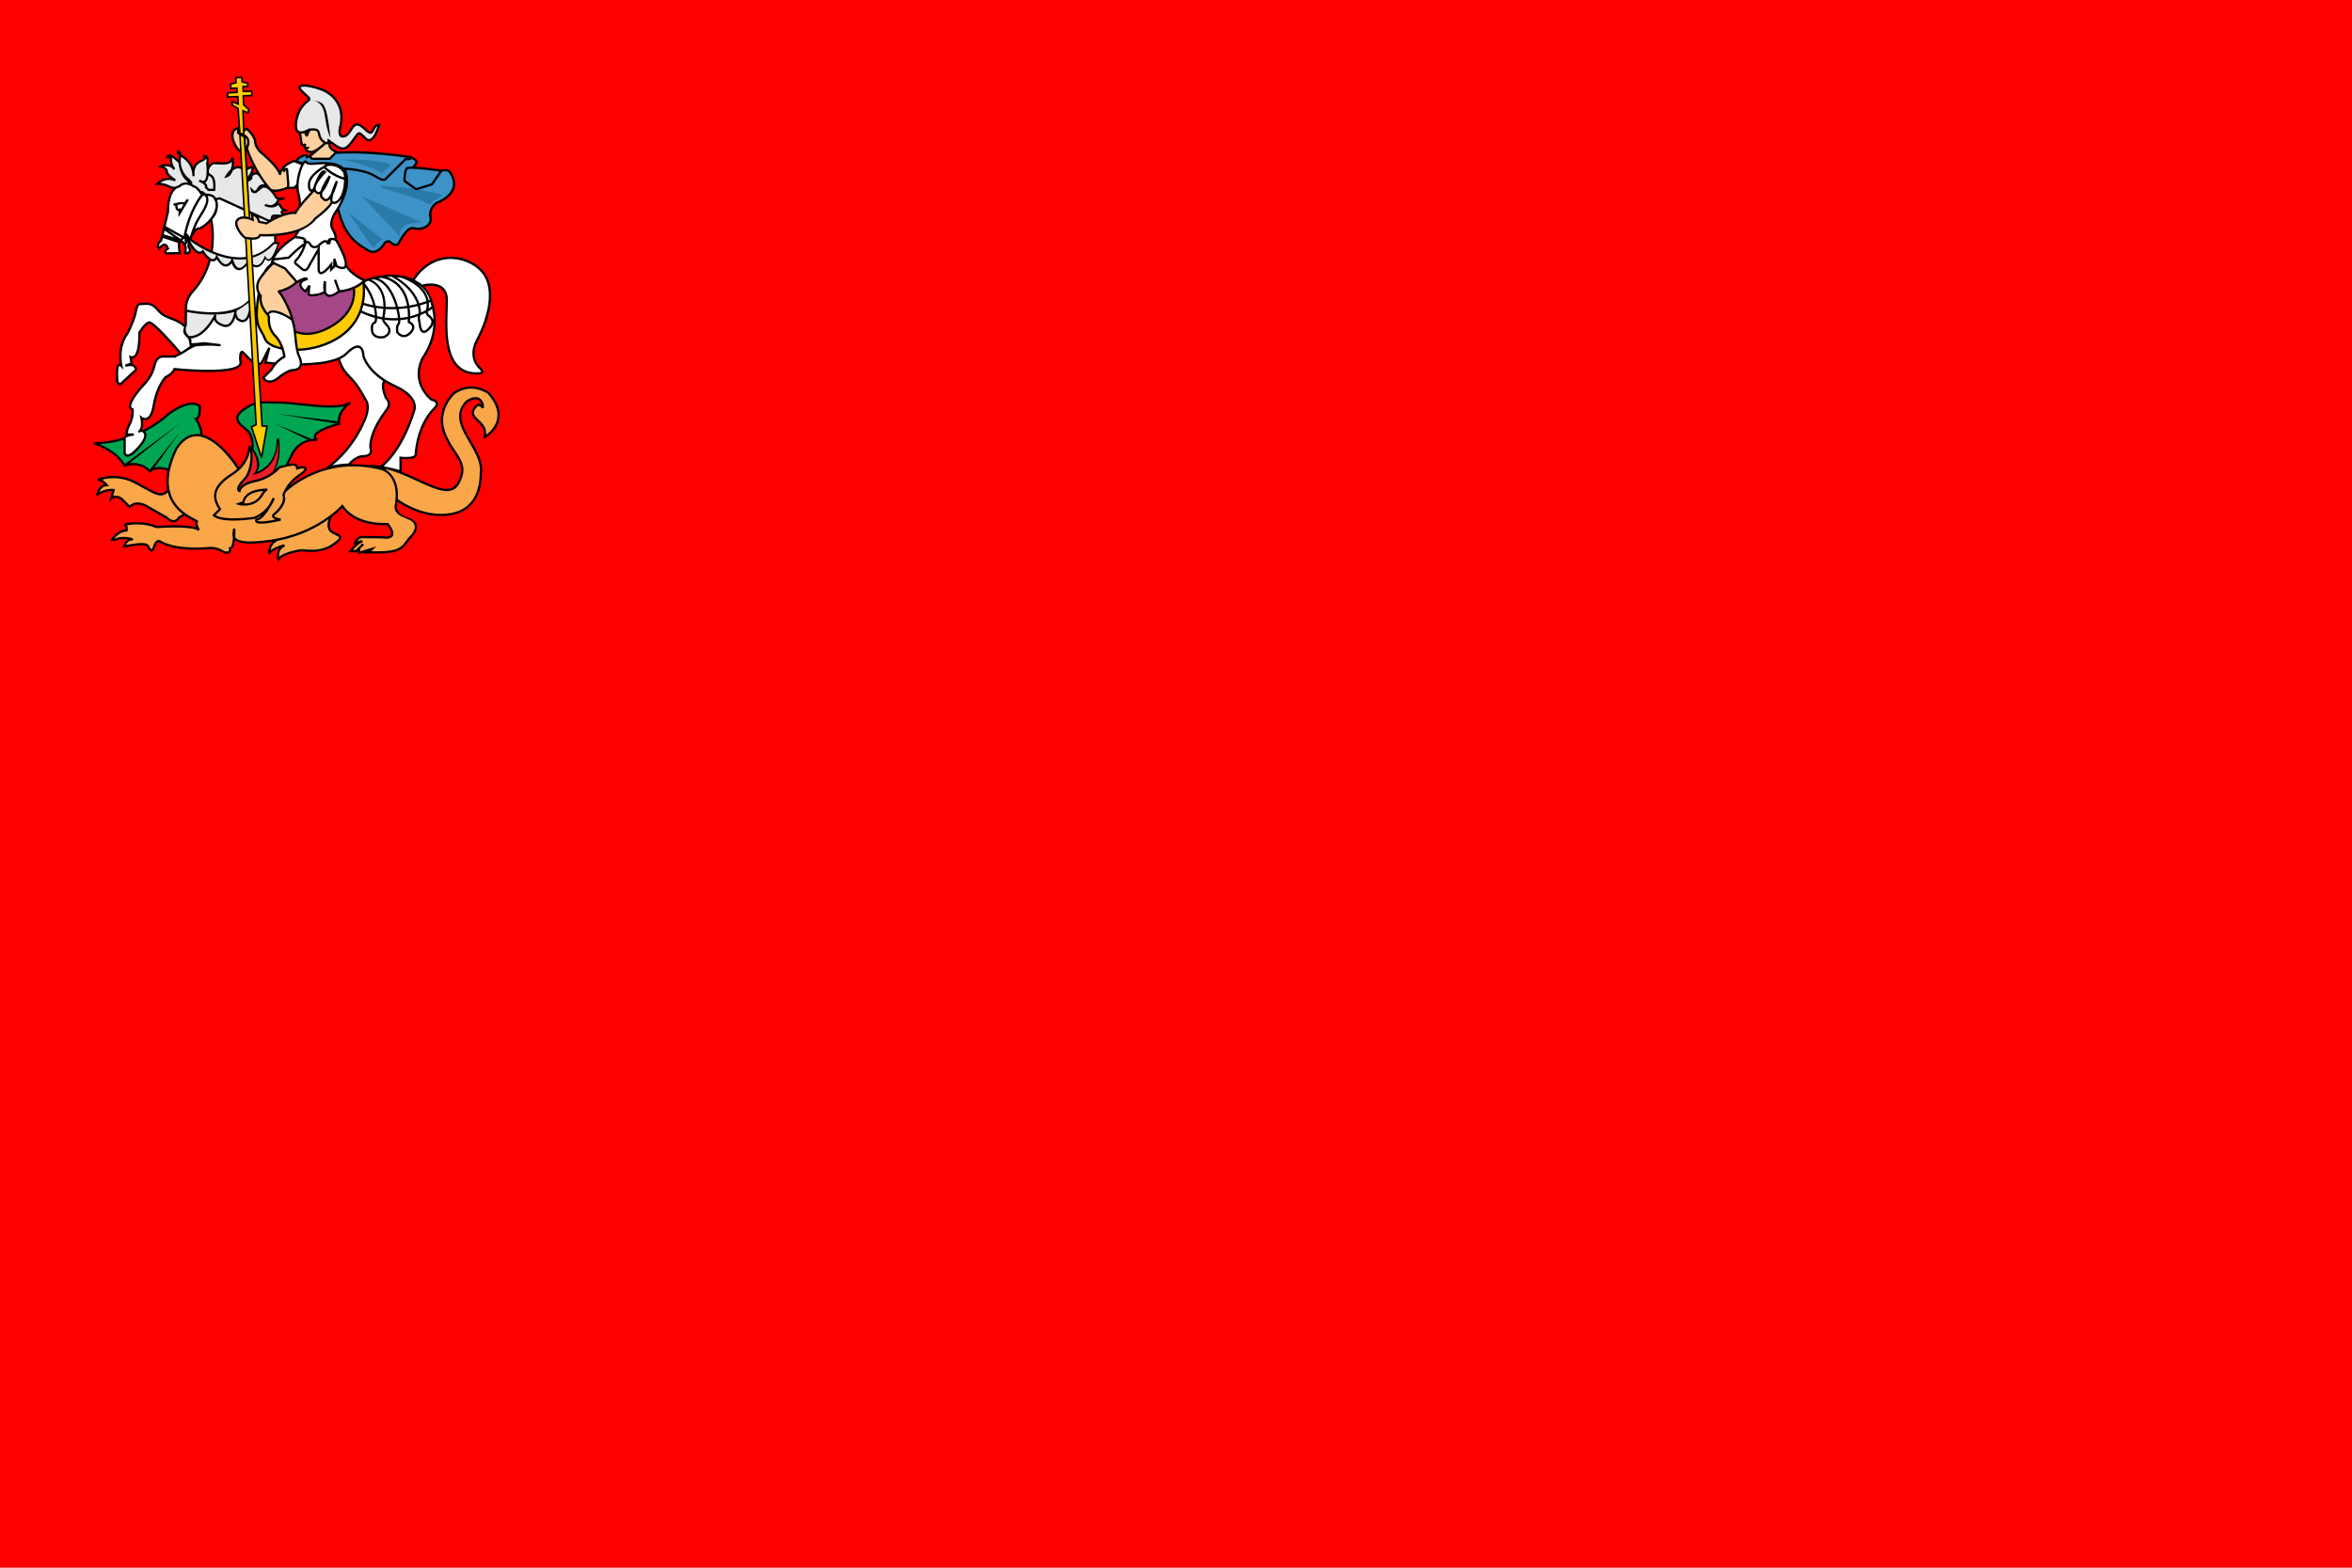 <svg xmlns="http://www.w3.org/2000/svg" viewBox="0 0 1500 1000" enable-background="new 0 0 1500 1000"><path fill="#f00" d="m0 0h1500v1000h-1500z"/><g fill-rule="evenodd"><path d="m196.39 99.32c-.117-.348-.289-.62-.49-.761-1.254-.877-3.836.477-4.892 1.104-1.03.64-2.328 1.593-2.26 2.764l-1.327-.511-.26.097c-.675.253-6.611 2.553-7.202 5.273-.007.033-.014.067-.02.103-.176.104-.346.222-.51.355-.42.342-.695.801-.95 1.277-1.257-2.321-4.396-6.33-12.231-12.943.026.02-2.792-3.02-2.792-5.733 0-3.071-4.458-8.24-5.946-8.856-.595-.248-.959.026-1.086.152-.201.202-.394.389-.576.563-.137-4.453-.306-9.956-.331-10.761.865.357 2.973 1.23 2.973 1.23l.797-2.905c0 0-3.172-2.982-3.453-3.247-.011-.354-.125-4.098-.15-4.906.837-.025 5.471-.169 5.471-.169l-.119-3.833c0 0-4.632.143-5.471.17-.017-.576-.047-1.534-.065-2.108.701-.022 2.933-.091 2.933-.091l.131-2.936c0 0-3.03-.658-3.651-.792-.017-.589-.092-2.969-.092-2.969l-.509.015-4.417.136c0 0 .084 2.733.104 3.372-.635.144-3.418.773-3.418.773l.114 3.7c0 0 3.137-.096 3.908-.119.016.511.035 1.145.05 1.644-.828.056-6.09.415-6.09.415l.113 3.607c0 0 5.675-.26 6.546-.299.026.664.1 2.506.139 3.474-.962-.404-3.822-1.6-3.822-1.6l.105 3.423c0 0 3.287 1.849 3.705 2.085.022.3.447 6.242.812 11.336-.872.157-2.929.729-4.02 2.716-1.271 2.317-.749 5.675 1.552 9.982 1.223 1.931 2.371 3.187 3.476 3.8.148 2.661.314 5.651.496 8.912-1.681-.632-3.242-.311-4.62.407.199-1.109.293-2.207.293-3.154 0-.494-.021-.946-.06-1.339-.061-.607-.173-1.736-1.025-1.798-.784-.058-1.01.852-1.096 1.196-.589 2.356-5.251 2.039-8.336 1.83l-2.154-.105c-1.384 0-2.653 1-3.583 2.29-.059-.615-.115-1.08-.145-1.303.155-.716.254-1.388.254-1.978 0-1.147-.295-2.048-.883-2.691-1.079-1.177-2.687-.963-2.756-.954l-.061 1.431c.326.076.719.272.785.388-.023.002-.255.61-2.733 1.695-2.452 1.071-3.701 2.856-4.338 4.642-1.71-4.451-5.258-6.925-7.433-8.43-.005-.002-.01-.006-.014-.009-.465-1.622-1.063-2.494-1.782-2.547-.288-.022-.824.066-1.19.889-.074.166-.108.325-.108.478 0 .664.658 1.242 1.583 1.904-.225.991-.353 1.932-.407 2.833-2.948-2.707-5.165-3.828-6.687-3.277-.351.127-.607.337-.826.572-.313.199-.504.546-.6 1-.062.2-.1.388-.115.54l.01.001c0 .025-.013.039-.013.065l1.453.072c.001-.005.064-.23.192-.467.17.123.558.409.948.765.043 1.64.333 2.913.71 3.974-3.884-1.367-6.819.23-6.949.307l-1.576.928 1.783.41c.034.007 3.439.839 3.439 2.567 0 1.368 1.296 2.835 2.681 4.02-4.979-.311-8.451 3.267-8.493 3.313l-1.138 1.222 1.67.002c.04 0 4.049.022 6.941 1.554 1.159.613 2.137.907 2.929 1.025-1.883 2.132-3.841 6.343-3.858 14.617-.016.067-1.051 4.38-2.102 8.755l-.015.063-.099.413-.015.063-.083.349-.099.411-.098.408-.097.406-.037.154c-.31 1.289-.604 2.519-.857 3.572l-.025.107-.052.215-.313 1.302h.001c-.231.964-.381 1.589-.401 1.673-.51.4-1.92 1.634-2.067 3.304-.006.092-.011.184-.011.276 0 .881.375 1.704 1.119 2.447l.627.625.493-.737c.495-.738 1.815-2.221 2.744-2.096.43.058.83.613 1.181 1.418-.549.376-1.271 1-1.421 1.899-.018.098-.027.207-.027.322 0 .46.163 1.051.773 1.662l.22.22 9.933-.208-.186-.863c-.75-3.47-.736-6.482-.226-6.761.004-.002.409-.081 1.548 1.057.035.043 1.519 1.79.714 5.331l.118-.262c-.239.335-.396.881-.056 1.32.461.592 1.349.534 3.279-.218l.163-.063.116-.132c.662-.743 1.508-2.557-.028-4.093-.104-.144-.125-.551-.052-1.147 2.131 3.576 4.206 5.461 6.177 5.612.874.067 1.538-.222 1.989-.526 1.412 1.952 2.712 3.368 3.913 4.246-1.729 6.423-4.898 13.263-10.476 19.519-.141.119-4.798 4.369-4.798 11.65 0 0-.073 7.05-.104 10.129-2.797-2.37-5.659-3.463-8.223-4.442-2.866-1.096-5.573-2.129-7.772-4.759-4.16-4.976-6.7-4.84-9.641-4.685l-1.569.056c-3.41 0-3.726 1.476-4.354 4.419l-.717 3.036c-1.418 5.231-4.734 11.625-4.768 11.688-3.78 5.065-4.669 10.765-4.669 15 0 2.026.199 3.653.387 4.785-.3-.052-.595-.065-.872.059-1.47.659-1.896 3.508-1.521 10.169l.039.813c0 1.568 1.973 2.699 2.198 2.824l.46.251 10.146-9.387c.389-.39.586-.85.586-1.345 0-.305-.074-.623-.225-.946-.293-.627-.828-1.208-1.363-1.743-.273-.273-.693-.431-1.17-.529-.017-.101-.384-2.464-.562-3.611.766.052 1.486-.115 2.113-.572 3.038-2.212 3.419-10.07 3.419-13.868 0-.816-.018-1.378-.03-1.724 3.858-6.109 5.641-6.06 5.659-6.05 1.796.113 10.798 9.525 18.851 18.879-.39.188-.802.371-1.239.549-.738.301-1.228.569-1.566.862-1.447 0-7.085 0-7.085 0 .059 0-4.959-.743-6.419 6.284-1.274 6.145-5.717 10.888-5.761 10.934-1.051 1.086-9.811 10.293-9.811 15.15 0 .289.031.563.095.819.151.582.573 1.308 1.545 1.769.014.199.028.462.028.809 0 1.717-.317 5.1-2.403 8.788-.067.125-1.549 2.879-1.549 5.941 0 0 0 .369 0 .565-.629.361-1.096.811-1.194 1.391-10.672 3.105-18.563 2.861-18.704 2.856l-.264 1.418c15.07 5.108 18.856 13.802 18.893 13.889l.263.629.646-.22c10.185-3.477 15.12 3.157 15.326 3.443l.5.694.606-.604c2.871-2.871 7.682-2.02 10.778-1.024-.462 2.383-.694 4.671-.694 6.858 0 1.584.121 3.116.363 4.595.037.223.076.444.118.665-3.418 3.993-6.453 2.288-13.569-1.713l-6.912-3.748c-12.545-6.396-23.472-1.677-23.93-1.473l.296 1.394c1.746 0 3.214 1.212 4.107 2.122-3.28.823-4.742 4.301-5.068 6.254l-.265 1.592 1.37-.855c4.151-2.594 7.47-2.73 8.879-2.646-.323 1.186-1.952 7.152-1.952 7.152l1.939-1.938c2.088-2.088 5.255-.001 5.39.089l5.748 5.765.514-.515c4.355-4.355 10.457-.104 10.715.078 0 0 11.951 6.835 11.954 6.836 1.913 1.86 3.759 2.696 5.484 2.416 2.044-.33 3.127-2 3.415-2.511.223-.127 2.125-1.225 3.077-1.773.25.175.505.349.764.519 1.93 1.275 3.663 2.165 4.927 2.815 0 0 .815.455 1.221.683-.109.283-.17.592-.17.929 0 .833.289 1.781.635 2.626-6.529-2.232-22.741-1.18-25.2-1-10.486-4.308-20.508-1.543-20.932-1.422l.199 1.43c.303 0 .432.106.518.211.248.303.327.876.327 1.432 0 .242-.035.416-.057.626-5.298.444-9 5.824-9.16 6.06l-.755 1.133h4.332l.213-.214c1.026-1.025 4.402-.903 6.764-.577-2.027 1.297-2.84 4.082-2.884 4.236l-.314 1.135 1.156-.225c13.663-2.658 14.295-1.049 14.756.125l.733 1.253c.824.825 1.42 1.421 2.208 1.242.857-.193 1.318-1.124 2.271-3.82.424-1.203.966-1.934 1.565-2.112.604-.179 1.176.254 1.183.259 10.845 6.416 31.458 4.133 32.33 4.03 4.224.004 7.472 2.274 7.505 2.297l.067.047.079.033c2.082.852 3.615.882 4.554.089.732-.617.892-1.536.892-2.218 0-.138-.014-.24-.023-.354.222-.109.477-.104.669-.304.925-.96 1.419-3.064 1.688-5.293 3.04 2.635 10.478 2.998 23.429 1.086.155-.022.308-.048.463-.071-3.196 3.178-2.79 7.852-2.784 7.91l1.419.147c.526-1.66 3.222-3.04 5.693-3.958-1.136 1.526-1.538 3.248-1.538 4.659 0 1.519.344 2.644.354 2.671l.506 1.586.821-1.447c2.067-3.639 13.453-5.396 14.352-5.434.002.004.346.046.346.046 10.08 1.336 16.13-1.088 19.432-3.357 4.109-2.821 5.459-4.231 5.357-5.586-.105-1.354-1.59-2.072-3.836-3.158l-1.326-.65c-1.02-.509-1.674-1.256-2-2.282-.875-2.734.9-6.469 1.205-7.079 3.398-2.592 5.6-4.731 6.551-5.712 8.721 11.94 26.01 11.248 28.559 11.07 2.039 2.743 2.607 4.392 2.607 5.333 0 .409-.102.689-.219.879-.832 1.338-4.09 1.03-5.162.816l-11.545-.136c-5.605-.671-6.775 4.283-6.785 4.334l-.27 1.204c0 0 1.287-.376 1.336-.391-1.971 1.783-3.615 3.988-3.713 4.121l-.852 1.159h5.182c0 0 .682-.682.826-.823 0 .552 0 2.134 0 2.134 0 0 2.463-.742 3.656-1.104 0 .283 0 .588 0 .588h9.516c13.451 0 15.941-3.466 18.576-7.134.688-.957 1.398-1.947 2.33-2.878 2.387-2.388 3.648-4.807 3.648-6.939 0-.417-.047-.823-.146-1.216-.539-2.191-2.49-3.82-5.787-4.839-6.494-2.01-6.996-6.429-7.03-6.838.223-1.133.395-2.218.52-3.255 3.885 2.716 18.07 11.555 34.34 8.636 12.598-2.262 19.535-11.999 19.535-27.419.078-.609.113-1.222.113-1.832 0-5.995-3.514-12.01-6.92-17.841-3.248-5.558-6.385-10.925-6.385-16.05 0-3.061 1.117-6.03 3.996-8.911 0 .01 3.645-2.576 6.338-1.628 1.174.415 2.01 1.538 2.527 3.245-.486-.373-1.051-.687-1.75-.68-1.422.013-2.738 1.212-3.912 3.561-1.709 3.422.586 5.578 2.809 7.665 2.582 2.427 5.254 4.937 4.17 9.985l-.342 1.597 1.418-.812c.316-.181 7.744-4.524 9.04-12.473.875-5.374-1.293-11.03-6.434-16.803-.217-.181-11.217-8.206-22.807-.112-.176.146-12.02 10.492-6.826 25.595 1.785 5.185 4.381 9.07 6.674 12.501 4.293 6.427 7.398 11.07 2.365 19.915-3.996 7.02-13.11 2.821-24.652-2.497-3.414-1.573-6.984-3.219-10.643-4.67 0-1.941 0-7.1 0-8.173 2.01.187 6.988.459 8.891-1.222.537-.475.82-1.086.82-1.77 0-3.629 1.982-19.16 11.68-28.857 1.17-1.169 1.758-2.271 1.758-3.291 0-.26-.039-.515-.115-.763-.59-1.914-3.115-2.568-3.764-2.711-.777-.6-7.734-6.237-7.734-15.614 0-2.938.689-6.236 2.471-9.856 6.113-8.807 7.697-17.307 7.697-23.76 0-7.249-2.131-16.94-7.418-22.22 2.342-.466 7.461-1.098 10.723 1.348 2.01 1.508 3.03 4 3.03 7.413l-.145 5.774c-.402 11.573-1.012 29.06 7.547 37.2 3.574 3.402 8.453 4.866 14.504 4.355.105.003 1.563-.029 2.01-1.105.488-1.177-.652-2.511-1.553-3.412-.377-.302-7.561-6.14-1.467-17.495 7.535-14.04 12.322-32.922 3.156-43.808-5.293-6.284-13.99-9.807-22.701-9.195-8.982.632-16.912 5.622-22.389 14.07-3.863-1.667-8.873-2.771-15.375-2.771-1.281.133-10.693 1.191-15 3.17-.627-.282-9.326-4.292-11.527-9.481.25-4.665-4.797-13.537-5.977-15.542l-.047-.08-.064-.066c-.158-.158-.314-.306-.467-.442.619-1.952-1.291-5.654-1.961-6.86-2.289-3.434 1.396-9.394 1.438-9.455.373-.538.727-1.07 1.066-1.593 4.063 16.525 12.26 21.463 17.83 24.821l1.4.852c1.566.979 3.195 1.256 4.848.824 3.697-.964 6.201-5.139 6.572-5.79.236-.228 1.604-1.464 2.652-.416 1.873 1.875 4.566 2.47 5.764 1.275l1.061-1.712c1.555-2.782 5.195-9.29 8.404-8.302 3.225.991 7.281.124 9.645-2.066 1.691-1.565 2.344-3.657 1.84-5.892-1.146-5.072 3.152-8.03 3.338-8.155 6.549-2.73 10.443-6.365 11.447-10.735 1.303-5.665-2.76-10.361-2.934-10.56-1.252-1.252-3.352-1.3-5.65-.771-4.03-.582-11.416-1.568-16.66-1.807.002-.002.004-.004.006-.006 1.299-1.298 1.752-2.542 1.346-3.693-.41-1.16-1.678-1.971-3.082-2.529-.035-.091-.078-.172-.127-.239l-.18-.251-.303-.047c-1.094-.164-2.168-.317-3.23-.466-.395-.063-.701-.102-.879-.122-19.318-2.652-33.605-2.921-43.633-2.361l.145-.517-.691-.203c-.162-.047-3.707-1.125-3.443-4.495 6.295 4.543 9.01 6.305 14.1-.312l2.162-2.954c.924-1.301 1.652-2.33 2.045-2.363.459-.038 1.541 1.046 3.035 2.546l.498.499c1.141 1.142 2.338 1.553 3.561 1.223 3.797-1.026 6.07-9.27 6.314-10.207l.24-.914h-.943c-2.602 0-3.584 1.99-4.305 3.443-.381.773-.742 1.503-1.154 1.571-.305.05-1.08-.133-2.861-1.916-2.467-2.467-4.4-3.528-6.08-3.341-1.932.215-3.07 2.02-4.168 3.754-1 1.592-2.045 3.237-3.646 3.734-.834.259-1.424.221-1.758-.112-.908-.909-.461-4.06.148-6.01 3.156-16.16-9.104-22.2-11.594-23.25-1.945-.818-13.07-4.696-15.582-2.188l-.475 1.183c.035 1.44 1.871 3.103 3.808 4.865.916.833 2.238 2.042 2.459 2.56-.193.162-.564.479-.564.479-2.096 1.688-6.999 5.64-7.962 14.792-.059.565-.088 1.098-.088 1.594 0 2.305.64 3.862 1.91 4.638.233.143.477.252.73.335l1.088 7.136.104.144c.061.083.627.821 1.574.894.096.008.223-.024.34-.036-.006.087-.035.159-.035.247 0 .542.129 1.097.535 1.503l.215.213c0 0 .045 0 .07 0-.023.088-.086.152-.086.25 0 .024 0 .048.002.074.051.796.879 1.436 2.688 2.07.549.194 1.164.172 1.795.08-.34.29-1.127.959-1.721 1.463-.297.088-.553.162-.766.227m-8.949 51.41c-5.627 3.674-9.04 6.98-11.1 9.513.874-2.063 1.489-4.02 1.713-4.762l.28-.938h-2.026c0-.051 0-.101 0-.152 0-1.229-.057-2.51-.187-3.83 3.92-.32 8.478-.998 12.782-2.369-.444.771-1.024 1.773-1.466 2.538m3.145-19.469c-1.128 1.452-2.047 2.77-2.553 3.767-.974-.057-3.307-.014-6.901 1.123-.169-.16-.344-.331-.524-.511l-.233-.313c.088-.115.728-.369 1.285-.455l2.678-.415-2.525-.983c-1.233-.48-1.833-1.499-2.363-2.4-.467-.796-.911-1.549-1.744-1.689-.165-.028-.312.018-.47.039.136-.235.371-.437.453-.684.214-.645.849-.991 1.523-1.201.713-.032 1.466-.109 2.332-.326l-.14-1.434c-.093-.005-1.349-.044-2.608.348-1.582-.012-2.241-.623-2.366-1.067l-.024-.085-.05-.1c-.06-.107-.719-1.253-1.759-2.561 1.836.201 4.665-.038 8.709-1.729h4.634l1.031-1.03c.047 1.463.241 2.848.621 4.073.636 2.056.919 4.775.994 7.633m-16.316 101.28c-.607.802-1.173 1.692-1.654 2.672-.125.125-5.509 5.509-5.509 5.509l.195.454c.042.095 1.034 2.33 3.55 2.878 2.429.53 5.322-.7 8.607-3.654 1.303-.975 5.292-3.611 7.427-3.611.833 0 3.667-.171 5.071-2.371.24-.379.422-.791.545-1.233 8.172-.156 16.852-1.03 23.07-3.52.783 2.767 2.52 6.842 6.344 10.667 5.115 5.119 7.359 9.177 9.527 13.1l1.512 2.685c2.555 4.378-1.371 12.169-1.414 12.249-.098.248-6.734 17.549-23.08 29.419l.197.407c-11.189 2.913-19.315 8.166-23.68 11.537 1.473-1.95 3.454-4.04 6.01-5.734 3.089-2.041 4.613-3.665 4.613-4.93 0-.227-.051-.441-.146-.646-.73-1.54-3.529-1.052-5.313-.577-.104-.433-.293-.924-.713-1.367-.567-.597-1.356-.898-2.35-.898-.778 0-1.863.15-3.01.363.78-1.489 1.591-3.141 2.419-4.963 4.998-10.996 15.222-9.702 15.654-9.643l.508-1.327c-.764-.509-1.148-1.013-1.148-1.501 0-.051.004-.103.014-.154.436-2.617 9.4-5.905 14.951-7.362l.637-.169-.104-.651c-.09-.546-.129-1.08-.129-1.6 0-6.731 6.869-11.125 6.947-11.173l-.006-.006c.014-.01.039-.016.053-.027l-.82-1.2c-.006.003-.049.03-.057.036-5.064 3.774-19.699 2.197-31.457.93-5.141-.554-9.999-1.077-13.384-1.077l-5.633-.076c-2.27-.05-4.116-.091-5.784.011-.377-6.266-.854-14.158-1.391-23.08 1.235-.195 2.217-1.034 2.916-2.491 0 0 .659-1.317 1.069-2.14-.308 1.204-.938 3.661-.938 3.661l.824.1c.338.039 2.208.259 5.068.5m-.041-93.43c.024-.181.038-.374.038-.58.134-.223.769-.331 1.743-.319-.576.276-1.169.575-1.781.899m-10.653-29.25c-.848-.074-1.719.147-2.398.519-.068.038-.095.099-.16.139.402-.871.768-1.833.768-2.729 0-.283-.037-.555-.119-.803-.067-.202-.273-.82-.842-1.047-.581-.23-1.12.058-1.692.362-.396.212-.848.454-1.399.606-.239-3.96-.45-7.464-.626-10.396.044-.055.087-.111.128-.167.854 2.429 2.855 7.563 6.34 13.516m-2.952 121.37c.563 10.1 1.053 18.905 1.426 25.615-1.438.475-2.932 1.184-4.676 2.23-3.272 1.963-6.635 4.388-6.77 7.477-.101 2.297 1.576 4.666 5.129 7.242 3.669 2.663 4.835 6.872 4.594 11.585-.317-.654-.738-.986-1.254-.986h-.727l-.002.728c0 .082-.105 6.884-6 12.953-2.316-3.577-12.249-18.01-23.315-20.773.05-.325.074-.661.074-1 0-3.271-2.087-7.123-3.073-8.767.241-.132.474-.28.673-.498 1.182-1.303 1.418-4.02 1.418-5.979 0-1.117-.076-1.991-.098-2.217l-.031-.325-.264-.193c-7.25-5.297-19.943 4.624-20.479 5.05-5.249 4.742-10.728 8.279-16.02 10.918-.213-.1-.42-.176-.608-.238.414-.906.736-2.131.736-3.787 0-.722-.091-1.558-.231-2.449.777.27 1.778.428 2.875.003 2.314-.895 3.917-3.944 4.76-9.06 1.916-11.602 6.913-17.12 7.363-17.598.687-.305 3.986-1.917 5.552-4.929 5.283.542 36.905 3.497 41.844-2.916.763-.992.911-2.188.428-3.457l.045.2c-.042-.558-.064-1.122-.064-1.66 0-1.564.176-2.888.457-3.172.011.083.31.309.31.309l1.067 1.118c1.348 1.437 3.064 3.266 4.859 4.585m-26.27-71.59c-6.337-2.877-10.986-6.239-12.239-7.184.094-.235.195-.475.302-.717l.042-.046.036-.127c.151-.334.314-.674.491-1.019 1.246-2.431 2.651-4 3.58-4 1.729 0 4.907-2.111 7.602-5.093.329 1.832.812 5.267.812 9.648-.001 2.566-.167 5.456-.626 8.539m89.32 136.46c1.367-1.422 4.584-4.353 7.912-4.353 2.48 0 4.191-.652 5.084-1.938 1.162-1.679.412-3.738.379-3.825.012.01-1.688-8.347 9.662-23.609.002.012 1.971-1.893 2-4.559 0-.023 0-.046 0-.067 0-1.531-.676-2.969-1.93-4.293-.654-1.476-1.801-4.736-1.801-7.305 0-.933.148-1.773.529-2.402 1.715 1.05 3.625 2.075 5.756 3.049 8.383 3.831 11.211 7.773 12.11 10.404.967 2.84-.025 4.773-.064 4.854-.125.378-6.715 23.369-19.973 34.499l-.602.504c-2.834-.456-5.674-.626-8.494-.396-3.686-.48-7.212-.644-10.569-.563"/><path d="m190.62 83.48c-1.274-.779-1.318-3.061-1.131-4.837.9-8.55 5.306-12.1 7.425-13.81l.838-.716.336-.842c-.023-.944-1.1-1.967-3-3.692-1.314-1.197-3.309-3.01-3.33-3.821 1.365-1.434 9.455.453 14.03 2.382 2.311.973 13.67 6.574 10.746 21.545-.156.489-1.65 5.503.232 7.394.748.747 1.832.905 3.223.473 2.113-.655 3.355-2.617 4.445-4.347 1-1.581 1.863-2.946 3.098-3.083 1.174-.131 2.818.852 4.889 2.923 1.807 1.808 3.041 2.5 4.129 2.322 1.148-.189 1.695-1.293 2.223-2.361.59-1.191 1.096-2.073 1.971-2.442-.865 2.754-2.764 7.472-4.963 8.07-.691.187-1.389-.093-2.15-.846l-.496-.498c-2.098-2.103-3.055-3.064-4.188-2.969-1.07.09-1.752 1.052-3.111 2.972l-2.133 2.909c-4.324 5.625-5.725 4.613-12.459-.251l-2.326-1.677-.057 1.353c-.016.358-.172.928-.414 1.023-.066.026-.688.199-2.402-1.51-1.281-1.283-1.561-2.595-1.811-3.753-.553-2.59-1.32-4.109-7.264-3.396l-.17.021-.141.092c-1.118.728-4.377 2.392-6.04 1.376m8.715-19.694c10.404 2.785 6.05 12.399 11.426 24.289-2.777-25.04-4.607-22.03-11.426-24.289" fill="#e7e8e9"/><path d="m259.99 107.9c1.107-.669 10.953.229 20.24 1.529-1.029 1.493-4.953 7.184-5.193 7.532-.438.139-8.895 2.794-9.529 2.994-.521-.379-6.225-4.521-6.777-4.921.032-2.584.419-6.294 1.259-7.134m-63.981-6.931c.025-.01.445-.157 1.275-.381l1.439 1.439h11.797l3.781-3.782.016-.058c10.391-.62 25.486-.378 46 2.561-.447.048-1 .085-1.758.085h-.301l-12.643 12.643-.059.088c-.232.349-1.211.74-3.24-.274l-1.617-.924c-3.08-1.86-7.73-4.667-21.49-5.563-2.066-1.756-5-2.833-8.787-3.252-3.695-.41-7.41-.122-9.867.069l-2.076.125c-1.887 0-2.494-.515-2.568-.714l-.055-.148-.137-.199c-.471-.469-1.113-.53-1.719-.163-.271.163-.557.445-.85.825-1.568-.173-2.865-.656-2.945-.985-.002-.004-.033-.467 1.558-1.455 1.342-.793 2.951-1.357 3.303-1.157-.021.001-.033.404-.033.404l-.025 1.074.997-.258m66.68.53c1.063.429 1.896.972 2.125 1.617.037.109.057.224.057.344 0 .516-.354 1.131-1.059 1.834-.34.341-.658.668-.951.983-.006 0-.012 0-.018 0-.082 0-.162 0-.242 0-.006 0-.012 0-.02 0-.213.001-.42.004-.619.009-.172.004-.338.011-.498.019-.025.001-.053.003-.078.004-.006 0-.01 0-.016.001-.004 0-.01 0-.014 0-.164.01-.322.021-.473.034-.029.002-.057.005-.086.008-.068.006-.135.013-.199.021-.006 0-.012.001-.018.001-.006 0-.012.001-.018.001-.066.008-.131.017-.195.025-.018.002-.037.005-.057.008-.135.02-.264.041-.383.065-.002.001-.004.001-.008.002-.004 0-.008.001-.012.002-.055.011-.107.023-.158.036-.006.001-.012.003-.02.005-.002 0-.004.001-.004.001-.059.014-.115.029-.168.045-.053.016-.104.032-.15.05-.004.001-.008.002-.012.004-.045.017-.088.034-.127.052-.004.002-.008.003-.012.005-.082.038-.154.079-.215.124-.002 0-.002.001-.004.002-.029.022-.057.046-.082.07-1.615 1.615-1.697 7.386-1.697 8.524v.373l7.98 5.796 10.711-3.364 5.984-8.685c1.836-.423 3.361-.398 4.146.388.008.009 3.715 4.317 2.574 9.248-.896 3.881-4.504 7.171-10.715 9.774-.176.101-5.438 3.69-4.068 9.753.494 2.186-.496 3.655-1.408 4.502-1.977 1.829-5.512 2.578-8.229 1.742-4.33-1.333-8.23 5.635-10.1 8.983l-.828 1.399c-.422.421-2.234.182-3.699-1.28-1.701-1.704-3.859-.447-4.76.454l-.072.074-.053.091c-.023.043-2.424 4.346-5.736 5.208-1.266.33-2.48.118-3.707-.65l-1.42-.866c-5.512-3.32-13.688-8.251-17.492-25.322 9.109-15.217 4.633-24.11 4.424-24.511-.033-.045-.064-.09-.098-.134 12.197.982 16.418 3.531 19.256 5.243l1.719.98c3.406 1.703 4.746.266 5.06-.164.053-.052 11.766-11.767 12.152-12.152 1.958-.025 3.188-.268 3.817-.776" fill="#3d92c8"/><path d="m155.23 134.24c.069 1.244.138 2.499.209 3.767-1.589-.004-3.203.4-4.442 1.638-.874.873-1.641 2.575-.338 5.723 1.112 2.682 3.885 6.302 5.582 7.04.21 3.776.424 7.609.639 11.473-7.49.974-15.01-1.036-21.15-3.651.52-3.322.705-6.435.705-9.185 0-5.71-.794-9.827-1.058-11.03.042-.054.084-.109.125-.163 2.221-2.401 3.179-4.872 3.372-7.179.289-1.759.133-3.434-.469-4.984.871-.225 1.469-.379 1.573-.406.225.101 7.67 3.501 15.254 6.964m1.965 35.3c.408 7.322.819 14.705 1.223 21.969l-.859.859c-10.483 10.482-34.34 5.961-38.28 5.125l.007-.653c0-6.609 4.328-10.585 4.371-10.624 5.665-6.352 8.927-13.275 10.734-19.796.656.277 1.28.373 1.875.283.948-.143 1.586-.718 2-1.275 1.943 3.079 3.924 4.691 5.905 4.625 1.662-.055 2.816-1.184 3.533-2.126 1.107 2.693 2.523 4.228 4.264 4.416 2 .218 3.877-1.292 5.222-2.803m17.482-18.876c.133 1.34.189 2.637.185 3.878h-.731l-.216.237c-3.955 4.33-8.322 6.89-12.795 8.208.002.04-.243-4.02-.609-10.09 2.25.089 4.748-.227 5.767-2.15 1.143.06 4.326.177 8.399-.079m-15.02-11.875c-.052-.86-.104-1.726-.156-2.598.127.058.253.115.38.173.06.422.267 1.861.378 2.641-.183-.069-.386-.142-.602-.216m5.28-.116c2.511 1.147 4.531 2.069 5.602 2.559-.226.141-.453.285-.683.433-.443-.092-3.344-.695-4.067-.846-.141-.653-.412-1.424-.852-2.146m8.363 26.748c-.422 1.449-.806 2.422-.959 2.792-1.71 1.288-3.155 3.042-4.329 5.256-.707.874-1.469 1.855-2.284 2.954-1.783 2.402-2.379 4.617-2.379 6.505 0 1.684.453 3.08.963 4.121-.615 3.771-.988 6.891-1.17 9.507-.841-13.943-1.607-26.667-1.602-26.58.917.47 1.827.633 2.721.472 2.62-.471 4.276-3.499 5.063-5.345.601.851 1.262 1.413 2.043 1.378.666-.028 1.316-.428 1.933-1.06m63.65 13.01c.35-.088.707-.174 1.07-.256 5.521.58 9.18 5.507 11.279 9.553 1.369 2.637 2.387 5.45 3.113 8.06-2.301.079-4.463.033-6.463-.096.069-11.12-5.785-15.628-8.999-17.263m4.324-.91c.406-.073.811-.142 1.209-.208.01-.001.018-.003.027-.004.096-.015.195-.029.299-.044.373.025 6.605.522 11.457 5.953 2.725 3.051 4.506 7.04 5.334 11.924-1.971.288-3.875.475-5.701.579-.338-1.247-.729-2.504-1.168-3.721-1.66-4.624-5.225-12.01-11.457-14.479m5.638-.844c.361-.043.691-.081.982-.112.689 0 1.359.014 2.02.038 10.361 5.838 14.479 12.485 16.09 17.272-1.689.423-3.344.767-4.959 1.04-.875-5.177-2.783-9.424-5.707-12.69-2.789-3.113-5.962-4.721-8.418-5.548m5.997.13c.756.076 1.482.17 2.186.278.252.044.504.092.754.146.859.259 14.416 4.5 16.09 14.85-1.521.54-3.02 1.01-4.506 1.417-1.571-4.663-5.407-10.928-14.526-16.691m13.298 4.238c5.05 3.259 7.092 7.553 7.908 10.224-.268.105-.533.208-.799.308-.863-4.574-3.859-8.03-7.109-10.532m-21.699 14.539c-1.807-.157-3.459-.377-4.938-.624-1.059-4.429-3.148-9.597-6.936-14.34.17-.375.707-1.091 2.133-1.535 1.182.331 9.742 3.171 9.742 16.307.001.065.001.128-.001.192m-6.473-.901c-2.961-.575-5.03-1.213-5.943-1.523.58-2.895.76-5.547.76-7.719 0-.81-.025-1.553-.063-2.215 2.698 3.857 4.321 7.902 5.246 11.457m37.16.811c-.332.257-.951.709-1.832 1.269.209-1.316.248-2.562.15-3.741.318-.119.639-.24.959-.365.256.981.44 1.833.723 2.837m-3.512 2.268c-.918.513-1.99 1.062-3.211 1.604 0-.016 0-.032 0-.048 0-1.02-.125-2.565-.627-4.459 1.398-.385 2.814-.825 4.25-1.325.01.225.018.451.018.681 0 1.119-.135 2.301-.43 3.547m-4.695 2.228c-1.598.636-3.402 1.238-5.395 1.731-.008-1.893-.123-3.693-.344-5.399 1.68-.285 3.4-.643 5.156-1.085.494 1.886.592 3.381.592 4.275 0 .191-.003.349-.009.478m-6.848 2.063c-1.537.322-3.172.576-4.902.731-.146-1.638-.482-3.603-.977-5.654 1.783-.112 3.637-.299 5.551-.581.219 1.704.328 3.508.328 5.411 0 .032 0 .062 0 .093m-6.346.836c-2.65.147-5.5.059-8.535-.367l.014-.05c.354-1.921.559-3.698.641-5.34 2.121.132 4.422.173 6.873.074.533 2.176.857 4.15 1.01 5.683m-10.02-.597c-1.068-.186-2.158-.415-3.27-.689-.047-1.455-.227-3.199-.604-5.125 1.387.217 2.914.409 4.564.548-.082 1.568-.279 3.271-.617 5.116-.022.045-.048.093-.073.15m-4.686-1.062c-2.68-.746-5.471-1.758-8.361-3.099.424-1.204.77-2.39 1.049-3.545 1.076.358 3.377 1.049 6.625 1.64.406 1.889.613 3.596.687 5m36.49-4.211c.395 1.749.785 4.173.848 7.087-.434-1.414-1.566-2.399-2.369-3.093l-.57-.515c-.777-.777-.676-1.479-.586-1.766 1.17-.676 2.07-1.279 2.677-1.713m.817 9.611c-.27 5.986-2.027 13.527-7.451 21.351-8.236 16.706 5.605 27.352 5.744 27.455l.135.101.164.032c.637.125 2.525.715 2.844 1.759.256.833-.557 1.871-1.277 2.596-11.588 11.585-12.11 29.708-12.11 29.887 0 .268-.102.478-.33.678-1.338 1.182-5.963 1.107-8.563.783l-.818-.103c0 0 0 7.06 0 8.597-4.482-1.298-8.379-1.981-9.361-2.144-.121-.119-.26-.257-.51-.508 13.201-11.574 19.531-33.592 19.795-34.538-.004.034.602-1.102.602-2.938 0-.828-.123-1.799-.48-2.869-1.418-4.244-5.758-8.05-12.898-11.315-16.191-7.402-19.25-17.984-19.359-18.391-.01-.655-.186-5.263-3.03-6.441-2.223-.92-5.172.502-9.01 4.346-4.988 4.989-16.791 6.502-27.789 6.719-.006-1.299-.402-2.798-1.188-4.487-.476-1.023-.841-2.154-1.132-3.364 9.04-.354 19.2-3.078 27.503-8.938 6.453-4.554 10.197-10.07 12.33-15.375 3.084 1.426 6.06 2.488 8.912 3.254-.023 1.166-.158 1.952-.336 2.273-1.281.328-2.033 1.959-2.115 2.171-.154.872-.229 1.678-.229 2.417 0 2.047.578 3.59 1.711 4.663 2.494 2.364 6.686 1.451 6.863 1.411.234-.081 3.416-1.328 3.988-4.02.367-1.719-.412-3.553-2.313-5.453-.92-.922-1.346-1.672-1.525-2.238 3.096.424 6.01.508 8.727.352.021.839-.039 1.414-.166 1.637-1.805 1.794-1.131 5.626-1.049 6.06l.029.144.082.122c.066.102 1.678 2.495 4.328 2.761 1.705.174 3.4-.57 5.04-2.206 1.42-1.419 2.133-2.789 2.133-4.084 0-.247-.025-.491-.078-.732-.363-1.687-1.906-2.671-2.709-3.079.033-.588.061-1.174.076-1.75 1.764-.423 3.389-.93 4.869-1.475-.055.296-.08.609-.08.933 0 1.559.426 3.186.59 3.75.029.728.299 4.915 2.551 5.805 1.217.481 2.656-.099 4.281-1.725 1.379-1.382 2.243-2.663 2.612-3.881m-8.215-5.567c1.197-.5 2.275-1.015 3.23-1.512.078.592.355 1.286 1.049 1.977l.643.585c.887.77 1.994 1.728 2.041 3.08.002.031.002.063.002.095 0 1.194-.803 2.604-2.393 4.192-1.145 1.144-2.107 1.641-2.717 1.4-1.133-.447-1.592-3.286-1.637-4.589l-.002-.092-.025-.089c-.293-1-.553-2.415-.553-3.518.001-.692.102-1.262.362-1.529m-12.863 3.185c1.686-.152 3.285-.396 4.795-.703-.02.604-.049 1.217-.09 1.84l-.031.534.502.192c.02.007 1.977.772 2.289 2.251.027.136.043.275.043.417 0 .896-.57 1.923-1.705 3.057-1.311 1.309-2.605 1.91-3.855 1.79-1.777-.175-2.959-1.703-3.18-2.01-.068-.398-.135-.981-.135-1.647 0-1.098.18-2.34.838-2.996.363-.363.533-1.259.533-2.502 0-.074-.002-.15-.004-.227m-14.815-1.121c1.057.252 2.096.464 3.115.638.121.9.629 2.093 2.041 3.506 1.311 1.309 1.973 2.515 1.973 3.592 0 .178-.02.353-.057.522-.404 1.915-2.961 2.927-2.986 2.938.066-.024-3.518.747-5.441-1.082-.848-.804-1.273-2.02-1.273-3.63 0-.61.061-1.275.184-1.998.188-.415.734-1.233 1.121-1.233.223 0 .637-.086.914-.671.204-.434.362-1.333.409-2.582m-65.07 28.02c-2.428-.185-4.262-.368-5.227-.472.348-1.359 2.22-8.654 2.22-8.654l-1.357-.507-4.126 8.254c-.459.96-1.016 1.503-1.697 1.665-.149-2.482-.784-12.999-1.486-24.649.593 2.163 1.472 3.674 2.393 5.259.724 1.246 1.471 2.534 2.107 4.245.93 2.489 3.879 4.615 8.301 5.982.973.301 2 .561 3.083.779.555 1.82.814 3.332.917 4.051-.92.511-3.096 1.843-5.128 4.047m-14.915-1.888c-1.402-1.188-2.737-2.611-3.688-3.626l-1.101-1.152c-.86-.86-1.539-.811-1.958-.616-1.447.666-1.388 4.225-1.226 6.285l.009.104.037.099c.306.805.236 1.456-.221 2.049-3.882 5.04-30.924 3.377-41.02 2.309l-.535-.057-.211.494c-1.318 3.076-5.153 4.694-5.191 4.712l-.134.055-.103.103c-.235.234-5.773 5.893-7.85 18.479-.939 5.686-2.604 7.455-3.838 7.938-1.467.576-2.87-.491-2.885-.504l-1.621-1.258.464 1.997c.33 1.419.46 2.61.46 3.604 0 2.431-.76 3.633-1.296 4.214-.32.288-.642.578-.642.578l.831 1.184c.051-.027.458-.268.933-.812.068-.062.097-.088.149-.135.539.141 1.63.547 1.981 1.586.067.205.117.462.117.78 0 1.474-1.044 4.259-5.98 9.195-3.129 3.129-4.534 3.124-4.993 2.976-.657-.211-.811-1.107-.812-1.117l.008-9.354c0-.403 2.216-1.213 5.158-1.46l-.061-1.453c0 0-2.705 0-3.806 0 .209-2.388 1.277-4.484 1.29-4.507 2.229-3.943 2.593-7.525 2.593-9.44 0-.863-.075-1.39-.084-1.454l-.068-.452-.438-.136c-.769-.236-.959-.657-1.035-.953-.041-.156-.06-.329-.06-.514 0-3.151 5.633-10.17 9.415-14.08.198-.209 4.774-5.085 6.136-11.646 1.166-5.621 4.727-5.155 4.877-5.133 0 0 7.149.008 7.781.008.134.006.266.015.428-.004 0 0-.014-.249-.024-.427.187-.09 1.13-.537 1.13-.537 2.369-.966 4.03-2.079 5.369-2.976l1.692-1.067 1.033-.566c1.285-.714 2.613-1.453 3.509-1.63.028-.001 8.353-.981 15.514.006l.015.003.188-1.444c-.004 0-10.517-1.271-10.517-1.271l-.089.012c-3.284.41-7.098.738-8.01.61-.043-.139-.079-.323-.079-.617 0-.351.031-.771.093-1.161l.04-.237-.112-.215c-.143-.274-.303-.54-.478-.797 7.09-.271 12.481-7.669 14.972-11.835.005.015.002.024.008.038.64 1.757 2.38 3.162 5.172 4.178 1.769.643 3.37.53 4.76-.333 1.879-1.167 2.975-3.502 3.611-5.52.175.415.287.757.516 1.232l.072.147.128.103c2.055 1.654 3.898 2.109 5.477 1.357 1.163-.555 2.032-1.729 2.682-3.18.536 9.612 1.05 18.838 1.517 27.24" fill="#fff"/><path d="m106.66 146.46c2.699 1.505 8.06 4.495 9.242 5.155-.366.366-.519.518-.797.796-.758-.533-6.176-4.352-8.445-5.951"/><path d="m129.49 124.79l.299-.349-.187-.423c-.024-.05-.039-.106-.061-.16.233.203.51.455.877.822.777.776 1.099 1.728 1.099 2.789 0 2.797-2.234 6.379-4.27 9.644l-1.304 2.125c-2.77 4.674-4.539 10.815-4.791 11.716-.021.024-.063.069-.121.132-1.063-1.48-1.675-2.164-2.083-2.44 3.531-15.505 10.469-23.771 10.542-23.856"/><path d="m153.84 49.935c.021.688.084 2.748.084 2.748 0 0 2.932.635 3.588.777-.016.378-.032.729-.051 1.132-.667.022-3 .094-3 .094l.127 4.145c0 0 4.632-.143 5.471-.168.017.533.039 1.261.055 1.794-.838.025-5.471.169-5.471.169l.196 6.346c0 0 2.923 2.75 3.313 3.116-.081.296-.199.724-.328 1.199-.738-.305-3.365-1.392-3.365-1.392 0 0 .488 14.427.512 15.232-.509-.362-1.088-.536-1.533-.523-.066-.925-1.1-15.714-1.1-15.714 0 0-3.245-1.826-3.681-2.07-.009-.272-.021-.701-.038-1.267.957.401 3.835 1.607 3.835 1.607l-.245-6.098c0 0-5.66.259-6.537.301-.016-.508-.034-1.105-.049-1.594.829-.056 6.088-.415 6.088-.415l-.111-3.644c0 0-3.138.096-3.908.12-.017-.552-.041-1.366-.056-1.84.636-.145 3.418-.773 3.418-.773 0 0-.075-2.466-.098-3.194.655-.019 2.233-.066 2.889-.088" fill="#ffcb05"/><path d="m131.05 116.4c1.22-.775 1.745-2.56 2-4.53.243.186.401.442.711.566 1.814.726 2.25 3.738 2.25 6.153 0 .692-.041 1.292-.09 1.818-.783 0-2.187 0-2.589 0-.265-.264-.859-.858-1.168-1.167.013-.1.051-.206.051-.302 0-.968-.603-1.8-1.387-2.473.044-.023.172-.054.219-.065" fill="#e7e8e9"/><path d="m285.68 165.27c8.129-.572 16.561 2.836 21.482 8.681 8.705 10.338 3.65 29.19-3.322 42.18-6.691 12.472 1.699 19.21 1.787 19.272 1.279 1.289 1.172 1.762 1.17 1.766-.029.076-.383.206-.73.209-5.674.478-10.174-.854-13.434-3.956-8.08-7.69-7.486-24.785-7.096-36.1l.145-5.824c0-3.897-1.215-6.783-3.617-8.581-4.43-3.319-11.307-1.793-12.859-1.39-1.139-.959-3.471-2.312-4.676-2.985 5.22-7.958 12.693-12.681 21.15-13.275" fill="#fff"/><g fill="#297aa9"><path d="m217.05 101.75c0 0 23.666-.546 32.04 3.277l-5.281 5.28c0 0-12.02-6.554-26.762-8.557"/><path d="m230.52 125.05l38.779 16.932c0 0-12.926-1.092-14.199 6.372-1.275 7.464.09 2.458-1.275 1.092-1.366-1.365-23.305-24.396-23.305-24.396"/><path d="m222.15 135.43l21.664 17.296c0 0-5.371 3.642-5.371 5.371 0 1.729-16.293-22.667-16.293-22.667"/></g><g fill="#fff"><path transform="translate(47.18 29.441)" d="m148.25 56.37l-.47-.472-.04-.488z"/><path d="m101.45 156.61c0-.046.001-.092.005-.139.092-1.078 1.247-2.115 1.683-2.424l.224-.159.499-2.079 9.683 3.109c-.106.506-.149 1.084-.149 1.691 0 1.451.245 2.958.473 4.142-1.324.028-6.92.145-7.522.156-.122-.177-.182-.325-.182-.407 0-.036.003-.064.007-.083.083-.5.87-1.035 1.237-1.214l.572-.281-.2-.604c-.591-1.775-1.47-2.752-2.612-2.905-1.394-.188-2.648.95-3.413 1.824-.091-.209-.305-.41-.305-.627m17.75-29.735c-.651 1.122-1.544 2.198-1.914 2.315-.948-.708-3.187-.233-5.113.353-.833-.227-1.621.48-1.776.636l.759 1.202c.204-.074.406-.132.61-.199.026.142.055.302.055.605 0 1.176.333 2 .989 2.463.34.239.692.285 1.015.306 0 .646 0 4.03 0 4.03l6.63-10.976v-.001c.002-.003.005-.009.007-.011l-1.253-.741-.009.015m-2.768 3.446c.14.144.354.171.551.224-.831 1.374-1.053 1.743-1.701 2.816 0-.285 0-.584 0-.584l-.97.325c-.002.002-.417.133-.67-.049-.23-.165-.363-.626-.363-1.266 0-.208-.008-.614-.103-1.027 1.576-.424 2.922-.63 3.256-.439m-12.02 19.19l.585-2.438 6.243 4.399-6.828-1.961m1.265-5.264l2.139-8.911v-.087c0-8.789 2.198-12.631 4.04-14.308 1.267-1.151 2.339-1.255 2.384-1.259l.264-.023.196-.188c3.787-3.787 8.203-.119 8.388.04l.204.173.269.001c1.191 0 3.242 2.55 4.486 4.58-1.399 1.755-7.795 10.423-10.935 25.952l-.029.146.059.281-11.468-6.397m23.636-19.232c.464-.054.898-.088 1.304-.106.632.734.898 1.606.898 2.571 0 2.797-2.234 6.379-4.27 9.644l-1.304 2.125c-2.77 4.674-4.539 10.815-4.791 11.716-.021.024-.063.069-.121.132-1.063-1.48-1.675-2.164-2.083-2.44 3.22-14.14 9.269-22.254 10.367-23.642m3.077-.082c3.315.278 3.941 1.838 3.948 1.858l.024.068.044.079c.82 1.333 1.138 2.709 1.138 4.04 0 2.107-.796 4.104-1.659 5.647-2.73 4.884-7.746 8.457-9.318 8.457-.803 0-1.568.428-2.264 1.07.765-1.991 1.748-4.233 2.891-6.162l1.286-2.096c2.623-4.202 5.814-9.319 3.91-12.961m-12.5 29.607c-.204.789-.354 1.61-.354 2.326 0 .695.141 1.288.508 1.656.324.324.433.659.433.965 0 .463-.231.811-.375 1-.517.192-.91.32-1.153.377.13-.686.227-1.351.227-1.926 0-1.273-.266-2.268-.562-2.982l1.276-1.417m-1.867.324c-.11-.156-.187-.243-.202-.26-.292-.292-.896-.895-1.596-1.245l.353-.352.875-.876.57 2.733m-11.36-8.399c2.699 1.505 8.06 4.495 9.242 5.155-.366.366-.519.518-.797.796-.758-.533-6.176-4.352-8.445-5.951"/></g><path d="m108.19 264.47c.085-.064 11.975-9.329 18.4-5.119.037.495.072 1.015.072 1.602 0 1.976-.254 4.229-1.039 5.093-.209.231-.429.334-.709.334h-1.36l.753 1.133c1.144 1.716 3.346 5.785 3.346 8.761 0 .252-.016.496-.049.73-.667-.103-1.335-.162-2.01-.169-5.242-.06-9.858 2.95-13.721 8.945-2.241 4.594-3.827 8.937-4.76 13.01-2.398-.749-5.734-1.386-8.683-.512l16.11-22.359-19.05 23.688c-1.473-1.563-5.755-5.173-12.843-4.096l32.09-25.492-35.11 25.913c-1.203-2.163-5.423-8.139-16.08-12.578 3.319-.214 8.747-.849 15.205-2.686v8.175c.106.768.596 1.989 1.798 2.386 1.599.527 3.719-.563 6.484-3.327 4.261-4.261 6.409-7.692 6.409-10.228 0-.447-.067-.867-.201-1.258-.162-.474-.399-.859-.677-1.174 5.176-2.647 10.51-6.147 15.629-10.773" fill="#00a651"/><path d="m177.21 281.16c0 0 1.834 10.565-3.246 19.781-2.521 1.903-6.333 4.12-11.335 5.173-6.348 1.337-8.88 3.552-9.913 5.149.228-.84 1-2.291 3.429-4.717 3.735-3.734 5.02-10.475 5.02-15.493 0-1.563-.169-2.6-.383-3.687 1.077.781 6.233 10.427.324 15.598-.001 0 15.967-2.125 16.11-21.804" fill="#ed1c24"/><path d="m85.46 308.18l6.86 3.721c6.764 3.803 10.719 5.993 14.664 2.134 1.43 5.462 4.624 10.12 9.527 13.895-1.097.632-2.87 1.654-2.87 1.654l-.099.195c-.008.018-.875 1.686-2.483 1.941-1.279.202-2.749-.514-4.362-2.127l-.069-.07-11.979-6.845c-.01-.013-6.785-4.711-11.961-.346-.772-.771-4.878-4.878-4.878-4.878-1.228-.845-3.561-1.776-5.643-1.053.43-1.582 1.176-4.316 1.176-4.316l-.745-.167c-.173-.039-3.971-.743-9.165 1.933.606-1.54 1.923-3.649 4.638-3.649h1.415l-.823-1.151c-.078-.11-1.483-2.025-3.588-3.054 3.762-1.013 11.73-2.228 20.385 2.183m55.33 17.17l.425-.427-.337-.497c-1.965-2.904-2.935-5.548-2.935-8.02 0-.639.064-1.266.193-1.883.809-3.885 4.138-7.564 10.472-11.582 7.829-4.964 10.148-11.542 10.856-15.16.102.657.19 1.428.218 2.457.007.246.011.499.011.757 0 4.755-1.179 11.128-4.575 14.523-2.654 2.653-3.956 4.723-3.956 6.296 0 .208.023.404.067.595.26 1.102 1.16 1.43 1.261 1.464l.915.306.044-.979c.001-.038.273-3.72 9.485-5.659 9.565-2.01 14.811-7.853 15.615-8.809.996-.272 6.3-1.701 8.53-1.701.574 0 1 .147 1.285.439.462.479.438 1.239.438 1.248l-.042 1.027.982-.3c2.952-.91 4.256-.614 4.399-.402 0 0 0 .002 0 .005 0 .08-.074 1.166-3.954 3.73-7.135 4.71-9.963 12.219-10.08 12.537l-.093.255.095.253c.249.659.359 1.327.359 1.99 0 4.756-5.628 9.313-5.693 9.364-.867.618-1.316 1.281-1.316 1.961 0 .127.017.253.048.381.211.862 1.176 1.45 2.239 1.865-10.216 2.076-11.526.881-11.636.721-.007-.01-.011-.024-.011-.039 0-.013.01-.021.013-.034 3.146-.517 6.495-5.332 8.706-9.233.898-1.338 1.725-2.832 2.372-4.594.009-.018.033-.07.041-.086h-.004c.009-.019.021-.034.028-.054l-1.349-.55c-.504 1.104-1.342 2.75-2.33 4.496-3.469 5.1-8.302 7.154-9.44 7.567l-.352.119c-17.08 2.229-22.728-.095-24.269-1.073.824-.822 3.276-3.272 3.276-3.272m13.812-5.498c-.498.181-4.521 1.645-4.521 1.645l2.114.629c.1.029 9.9 2.822 15.414-5.842.667-1.324 2.02-3.185 2.908-3.185l.024-1.457c-.002 0-.024-.001-.024-.001-.714-.023-14.14-.314-15.915 8.211m1.226 1.106l.063-.43c.838-5.696 8.092-7.02 12.04-7.327-.818.943-1.411 2.02-1.585 2.365-3.227 5.064-8 5.722-10.993 5.563.152-.025.329-.119.476-.171m53.681 10.313c-.354 1.078-.666 2.411-.666 3.766 0 .716.09 1.433.307 2.113.445 1.402 1.367 2.462 2.738 3.146l1.344.656c1.533.741 2.98 1.44 3.02 1.959.002.01.002.021.002.029 0 .998-3.555 3.438-4.73 4.247-3.094 2.124-8.799 4.389-18.414 3.113l-.549-.059c-.107 0-10.539 1.273-14.507 4.937-.035-.288-.084-.53-.084-.876 0-1.855.64-4.388 3.747-5.756l-.455-1.376c-.733.168-5.971 1.458-8.719 3.901.342-2 1.439-4.796 4.821-6.14 14.374-2.823 25.18-8.735 32.15-13.66m83.24-22.407c5.479-9.624 1.992-14.841-2.416-21.444-2.244-3.356-4.785-7.159-6.508-12.166-4.871-14.15 6.227-23.873 6.338-23.971 10.658-7.437 20.523-.277 20.939.03 4.059 4.58 6.141 9.1 6.141 13.398 0 .703-.055 1.4-.168 2.092-.869 5.374-4.967 9.03-7.07 10.595.02-.276.094-.586.094-.849 0-4.277-2.668-6.784-4.877-8.86-1.771-1.664-2.939-2.853-2.939-4.316 0-.503.139-1.038.436-1.636.885-1.768 1.814-2.746 2.623-2.756.883-.012 1.676 1.119 1.91 1.557l1.371-.34v-2.04l-.025-.093c-.645-2.368-1.846-3.876-3.564-4.479-3.438-1.208-7.586 1.769-7.762 1.896-8.58 8.568-3.164 17.838 2.074 26.802 3.633 6.217 7.389 12.646 6.613 18.847-.006 14.938-6.346 23.923-18.338 26.07-17.06 3.062-31.77-7.275-33.918-8.872.064-.847.094-1.658.094-2.437 0-11.26-6.201-15.574-8.621-16.828.254.042.686.116 1.26.222 6.811 1.7 13.559 4.81 19.787 7.679 11.733 5.409 21.87 10.08 26.524 1.894m-165.31 28.885c-1.01-1.72-1.792-3.99-1.327-4.455l.261-.262-.025-.456c-.091-.579-.622-.853-2.2-1.665-1.234-.634-2.926-1.505-4.79-2.735-6.471-4.274-10.321-9.903-11.439-16.732-1.159-7.06.6-15.459 5.226-24.953 3.529-5.47 7.727-8.255 12.434-8.202 11.773.133 23.628 17.618 25.694 20.81-1 .907-2.143 1.786-3.446 2.613-6.69 4.241-10.224 8.219-11.12 12.517-.151.721-.226 1.449-.226 2.188 0 2.608.973 5.354 2.873 8.306-.645.646-3.875 3.875-3.875 3.875l.359.501c.365.512 4.202 4.906 26.24 2.02.111-.022.548-.171.548-.171.807-.291 2.332-.93 4.092-2.077-1.098 1.111-2.184 1.856-3.146 1.856h-.364l-.218.293c-.166.22-.355.614-.355 1.057 0 .265.068.546.246.821.723 1.112 3.19 2.245 16.212-.731l-.059-1.432c-2.028-.291-3.992-1.035-4.118-1.559 0-.007-.002-.016-.002-.023 0-.124.185-.422.733-.812.317-.252 6.276-5.072 6.276-10.51 0-.714-.161-1.44-.394-2.166.087-.219.358-.875.833-1.797 1.367-1.352 24.792-23.742 61.44-13.829.375.126 8.549 3.05 8.549 15.728 0 2.153-.234 4.588-.785 7.337l-.02.089.008.09c.375 8.368 12.967 6.13 12.967 12.89 0 1.728-1.115 3.783-3.223 5.892-1.016 1.015-1.76 2.053-2.482 3.058-2.518 3.502-4.689 6.525-17.395 6.525 0 0-2.301 0-4.596 0 .498-.498 3.055-3.054 3.055-3.054 0 0-8.697 2.621-10.174 3.068 0-.729 0-1.328 0-1.632 1.209-1.209 2.434-2.435 2.434-2.435l-1.031-1.03c0 0-4.16 4.16-4.287 4.289-.262 0-.828 0-1.635 0 1.156-1.399 3.201-3.659 4.953-4.421.578-.25 1.172-.507 1.172-1.023 0-.089-.02-.184-.057-.288-.225-.623-.406-.757-3.492.115.666-1.021 2.01-2.219 4.668-1.902l11.488.127c.389.091 5.03.939 6.547-1.487 1.078-1.729.197-4.403-2.684-8.181l-.244-.318-.4.036c-.197.018-19.705 1.621-28.22-11.09l-.527-.787-.625.713c-.154.174-15.729 17.573-44.709 21.851-12.572 1.854-20.16 1.541-22.547-.932-.236-.242-.352-.521-.483-.795.08-1.26.11-2.466.11-3.415 0-.973-.024-1.687-.035-1.935l-1.456.028-.187 1.397c-.128.7-.276 1.511-.276 2.347 0 .619.111 1.248.342 1.863-.199 2.697-.616 5.238-1.424 6.076-.179.189-.313.21-.396.21h-.901l.189.884c.025.116.051.323.051.56 0 .396-.076.874-.372 1.121-.275.229-1.039.486-3.01-.308-.492-.336-3.822-2.499-8.338-2.499-.293.029-21.09 2.331-31.43-3.782.038.021-1.061-.841-2.391-.46-1.092.312-1.951 1.331-2.55 3.03-.244.691-.86 2.419-1.211 2.811-.197-.123-.55-.464-.864-.777l-.407-.755c-.896-2.283-2.535-3.592-15.1-1.258.537-1.131 1.57-2.69 3.215-2.69.422 0 1.128 0 1.297-.635l.145-.541-.568-.373c-.936-.542-8.02-1.796-10.542.092-.134 0-.49 0-.965 0 1.376-1.607 4.233-4.369 7.72-4.369h.597l.117-.585c.025-.123.133-.7.133-1.406 0-.662-.148-1.404-.498-2.02 3.164-.594 10.777-1.485 18.548 1.768l.16.066.173-.013c6.391-.466 23.584-1.063 26.378 1.73l1.143-.886" fill="#faa74a"/><g fill="#fff"><path d="m244.29 242.95c-.555.903-.762 2.036-.762 3.232 0 3.38 1.67 7.263 1.938 7.867l.055.124.098.096c1.092 1.092 1.646 2.256 1.646 3.461 0 .012 0 .024 0 .037-.021 2.047-1.621 3.611-1.637 3.626-8.932 12-10.117 19.866-10.117 23.19 0 1.106.133 1.711.152 1.801.018.059.201.577.201 1.207 0 .443-.09.941-.393 1.375-.596.853-1.941 1.305-3.881 1.305-4.541 0-8.576 4.32-9.506 5.389-3.672.038-7.475.677-10.1 1.229 14.76-11.979 20.82-27.774 20.883-27.942.107-.202 2.402-4.746 2.402-9.148 0-1.557-.289-3.098-1.061-4.422l-1.494-2.656c-2.215-4.01-4.51-8.162-9.773-13.425-3.689-3.691-5.311-7.658-6.02-10.225 1.816-.854 3.375-1.868 4.58-3.074 4.15-4.15 6.328-4.482 7.424-4.03 1.746.721 2.131 4.01 2.135 5.216v.089l.021.087c.102.395 2.227 8.397 13.203 15.589"/><path d="m78.12 233.28c-.029-.111-2.827-11.343 3.793-20.227.201-.365 3.482-6.695 4.943-12.08l.736-3.113c.619-2.895.699-3.269 2.93-3.269l1.646-.056c2.759-.146 4.753-.251 8.445 4.166 2.442 2.92 5.321 4.02 8.369 5.184 2.795 1.066 5.677 2.205 8.493 4.847-.288.502-.616 1.29-.616 2.272 0 .536.099 1.129.356 1.763.225.559.762 1.124 1.443 1.84.436.458.898.955 1.311 1.485.279.594.484 1.235.633 1.855-.004.086-.006.173-.006.263 0 .567.078 1.141.32 1.544.051.442.075.811.087 1.058-.299.216-1.778 1.288-3.138 2.273-.695.466-1.482.988-2.411 1.51-4.582-5.337-17.02-19.504-19.976-19.614-.803-.15-3.053.231-7.212 6.886l-.119.191.009.225c.143 3.392-.077 12.623-2.784 14.593-.537.391-1.134.444-1.88.169l-1.163-.43c0 0 .602 3.872.737 4.733-.819.306-3.357 1.249-3.357 1.249l.416 1.394c2.083-.477 4.32-.569 4.694-.195.42.419.874.905 1.073 1.329.062.134.09.237.09.324 0 .128-.061.22-.162.32 0 0-8.48 7.847-9.279 8.586-.51-.366-1.039-.845-1.039-1.244l-.04-.896c-.087-1.533-.123-2.798-.123-3.841 0-4.175.572-4.821.784-4.917.002 0 .231-.025.776.52l1.887 1.888-.666-2.586"/></g><path d="m182.21 296.32c-2.168.482-4.12 1.028-4.266 1.068l-.223.063-.147.182c-.019.024-.75.917-2.153 2.134 2.402-4.73 3-9.82 3-13.715 0-3.799-.568-6.458-.585-6.535l-1.439.186c.015.414.022.821.022 1.219 0 13.303-8.175 18.33-12.517 20.06.653-.946 1.123-1.989 1.31-3.175.076-.48.111-.967.111-1.451 0-4.354-2.794-8.674-3.578-9.8.071-.78.11-1.552.11-2.311 0-4.669-1.424-8.852-5.265-11.639-3.047-2.212-4.531-4.132-4.531-5.869 0-.045 0-.088.003-.132.082-1.882 1.953-3.823 6.06-6.29 1.506-.904 2.786-1.537 4.01-1.979.423 7.592.675 12.134.681 12.236-.482.242-3 1.504-3 1.504l6.507 20.08.986-.07 3.562-20.805c0 0-2.534 0-3.219 0-.01-.157-.322-5.34-.835-13.846 1.581-.093 3.378-.054 5.665-.003l5.664.075c3.306 0 8.127.519 13.228 1.069 10.133 1.092 21.279 2.254 28.18.568-2.01 2.139-4.145 5.322-4.145 9.373 0 .067.002.137.004.205l-38.599-4.746 37.35 6.147c-4.145 1.224-13.48 4.361-14.09 7.987-.023.141-.035.282-.035.419 0 .459.158.894.418 1.313-.516.015-1.123.057-1.793.146l-23.11-9.637 20.584 10.157c-3.668 1.04-8.141 3.622-10.977 9.862-1.017 2.243-2.01 4.219-2.949 5.95" fill="#00a651"/><g fill="#e7e8e9"><path d="m149.43 198.96c0 .142-.166.605-.143.773-.357 1.856-1.324 5.536-3.543 6.913-1.01.623-2.147.688-3.494.199-2.32-.844-3.805-1.98-4.294-3.285-.135-.363-.183-.705-.183-1.01 0-.725.269-1.229.291-1.269.004-.007.027-.05.029-.056 0 0-.837-.439-1.107-.579 4.097-.104 8.517-.428 12.444-1.685"/><path d="m118.44 210.02c0-.759.186-1.584.664-2.451l.088-.162c0 0 .069-6.96.083-8.419 2.421.517 9.549 1.843 17.478 1.669-.193.404-6.994 14.367-16.21 13.702-.433-.387-2.103-2.02-2.103-4.339"/><path d="m158.76 197.75c-.552 2.786-1.5 5.391-3.072 6.141-1 .478-2.291.093-3.815-1.097-.504-1.067-.929-2.166-1.131-2.898.113-.609.167-1.037.174-1.102 0 0-.009-.437.016-.663 2.02-.782 5.181-3.458 7.571-5 .086 1.547.172 3.087.257 4.621"/><path d="m161.16 164.32c4.631-1.349 9.475-4.151 13.593-8.66l2.219.077c0 0-4.685 15.46-7.961 7.267 0 0-2.481 8.539-7.527 5.531-.108-1.797-.216-2.431-.324-4.215"/><path d="m138.85 163.65c0 0-.24-.429-.469-.837 2.902 1.042 6.03 1.878 9.259 2.351-.214.443-.432.894-.432.894-.012.026-1.218 2.479-3.093 2.537-1.6.049-3.419-1.661-5.265-4.945"/><path d="m127.29 160.5c-.973-.087-3.037-1.052-5.927-6.538-.093-.178-.138-.271-.225-.436 1.423 1.079 8.05 5.896 16.766 9.112-.149.457-.375 1.151-.375 1.151-.005.014-.443 1.324-1.485 1.477-.84.123-2.755-.403-6.145-5.309l-.562-.815-.616.788c-.019.027-.52.652-1.431.57"/><path d="m157.09 167.69c-1.231 1.579-3.062 3.379-4.696 3.201-1.74-.189-2.898-2.684-3.563-4.744 0 0-.147-.453-.294-.906 2.76.36 5.589.45 8.423.126.044.775.087 1.548.13 2.323"/><path d="m115.24 102.97c0-.921.128-1.92.324-2.957 2.683 1.881 6.4 4.898 7.04 10.621.017 1.052.149 1.794.155 1.817l1.441-.149c0-.706-.09-1.336-.167-1.978.007-2.056.616-5.298 4.1-6.823 1.907-.833 2.994-1.588 3.403-2.358.125.321.208.689.208 1.152 0 .526-.08 1.139-.242 1.831l-.03.132.018.134c.164 1.169.271 2.618.291 4.069-.048.285-.083.563-.083.828 0 .1.066.166.073.261-.06 2.559-.457 4.941-1.542 5.63-.313.2-.731.199-1.199.092-.792-.415-1.477-.674-1.671-.744l-.641 1.297c.605.393 1.166.637 1.704.8 1.165.632 2.329 1.493 2.329 2.345 0 .097-.016.195-.048.292l-.143.427 2.171 2.17h4.485l.088-.629c.017-.121.16-1.21.16-2.642 0-2.638-.488-6.44-3.159-7.51-.758-.302-1-.875-1.076-1.464.006-.225.029-.455.029-.676 0-.134-.009-.254-.011-.387.405-1.932 2.078-3.805 3.426-3.805l2.056.103c3.054.208 7.383.452 9.143-1.685.002.098.012.16.012.262 0 1.266-.249 2.949-.741 4.542-1.986 1.745-3.27 3.984-3.369 4.161l-.846 1.522 1.676-.466c2-.558 3.209-2.364 3.909-4.432 1.418-1.118 3.135-1.843 4.932-1.018.106.049.212.095.316.139.399 7.18.867 15.579 1.375 24.719-7.631-3.485-15.03-6.862-15.03-6.862 0 0-.978.251-2.356.607-.034-.058-.068-.116-.104-.174l.074.161c-.042-.133-1.027-2.89-6.475-2.873-1.329-1.304-2.256-1.955-2.981-1.503-1.125-1.556-2.781-3.423-4.372-3.662-.401-.328-.904-.667-1.481-.97.022-.02.045-.041.067-.063.152-.156.238-.311.238-.501 0-.48-.551-1.19-1.984-2.76-.303-.228-3.979-2.934-5.124-8-.093-.454-.156-.859-.204-1.209-.065-.487-.123-.981-.135-1.51 0-.002-.002-.02-.002-.02-.003-.097-.026-.179-.026-.279m42.579 5.397c.863-.188 1.52-.538 1.997-.793 0 0 .273-.129.437-.206.012.028.029.066.029.066.03.089.045.203.045.341 0 .637-.336 1.773-1.166 3.224-.332.581-.7 1.14-1.084 1.658-.089-1.48-.175-2.91-.258-4.29m.458 7.599c1.611-.755 2.983-1.79 2.701-3.07-.11-.502.414-.988.896-1.252.8-.438 1.947-.546 2.589.097.253.253.493.5.72.739 1 1.568 2.099 3.171 3.304 4.778 0 .005 0 .011 0 .016 0 .056-.008.101-.024.138-.019.044-.197.17-.755.17-2.199 0-3.188 1.68-3.913 2.905-.179.303-.36.607-.536.847-.358.207-.626.306-.84.356-.242-.085-.586-.27-1.206-.891l-1.768-1.769.542 2.441c.106.48.542 1.367 1.499 1.645.259.075.551.04.838.018.196.037.401.117.59.094.56-.072.971-.398 1.327-.816.665-.422 1.373-.978 2.16-1.766.759-.758 1.557-1.067 2.44-.947 2.601.357 5.387 4.37 6.243 5.887l-.08-.205c.023.097.228.953 1.229 1.576.223.14.5.222.764.314-.271.295-.556.579-.698 1.01-.307.919-1.254 1.799-2.412 2.242-.554.21-1.131.311-1.716.313-.092-.011-.187-.009-.277-.025-.041-.002-.079-.014-.121-.017-1.364-.255-2.467-.75-2.488-.761l-.667 1.294c.021.011.041.014.059.026l-.001.003c.036.017.226.099.507.209.745.352 1.506.564 2.274.644.135.025.273.036.413.057.103.004.203.028.306.028 1.532.185 3.256.072 4.562-1.046.528-.453.722-.426.725-.425.163.027.516.628.729.99.391.665.903 1.481 1.694 2.156-.398.223-.759.511-.902.95-.039.12-.068.262-.068.419 0 .368.15.827.656 1.333.003.003.006.007.01.01-.254.094-.515.193-.78.298-2.135-.303-4.438-.399-5.403.35-.383.298-.594.722-.594 1.194 0 1.347-.781 1.58-1.157 1.619-.154-.07-5.788-2.643-12.252-5.595-.401-6.66-.778-12.917-1.119-18.576m-46.24 3.02c-.225.086-1.627.517-4.064-.774-1.913-1.013-4.166-1.423-5.73-1.596 1.759-1.256 5.096-2.894 9.265-.925l.687-1.282c-2.122-1.275-5.109-3.675-5.109-5.02 0-1.614-1.338-2.633-2.569-3.244 1.133-.206 2.72-.202 4.537.598.204.203 1.705 1.706 1.705 1.706l.002-.001c.002.001.019.02.019.02l1.01-1.049-.022-.021c-.031-.03-2.132-2.081-2.132-6.563 0 0 0-.291 0-.298.959.509 2.302 1.487 4.206 3.365.021.299.076.813.182 1.503.029.17.052.34.085.506.462 2.59 1.694 6.781 5.066 9.676.424.365.788.675 1.104.933-1.974-.459-4.298-.226-6.396 1.74-.343.059-1.023.229-1.846.726"/></g><path d="m163.57 271.33l.299-.15c0 0-3.633-65.28-6.601-118.59l.686.07c.453.057.972.121 1.525.169 3.213 53.28 7.204 119.47 7.204 119.47 0 0 2.188 0 2.971 0-.172 1.01-2.462 14.383-3.01 17.572-1.01-3.114-5.367-16.559-5.599-17.276.588-.294 2.522-1.26 2.522-1.26m-7.11-133.27c-1.392-25.02-2.58-45.02-2.922-51.16.744.148 1.225.306 1.767.798.178 2.958 1.678 23.701 3.31 50.77-.66-.178-1.394-.332-2.155-.41" fill="#ffcb05"/><path d="m185.69 204.28c1.254 3.292 1.659 7.38 2.052 11.352.429 4.33.871 8.808 2.439 12.179 1.174 2.524 1.361 4.534.548 5.813-1.01 1.576-3.197 1.698-3.844 1.698-3.059 0-8.136 3.783-8.353 3.944-2.912 2.619-5.438 3.768-7.353 3.359-1.254-.267-1.963-1.115-2.297-1.631.679-.678 4.912-4.914 4.912-4.914l.057-.111c2.465-5.156 7.759-7.784 7.812-7.81l.452-.224-.046-.502c-.036-.346-.875-8.552-6.067-13.742-3.343-3.343-3.842-7.702-3.842-9.994 0-.952.088-1.548.09-1.568l.042-.275c0 0-.336-.514-.768-1.174.319-.567.792-.938 1.438-1.128 3.326-.98 10.139 2.967 12.728 4.728" fill="#fff"/><g fill="#ffcb05"><path d="m226.4 184.08c1.578-.73 3.201-1.672 4.748-2.891.119.948.254 2.422.254 4.268 0 7.07-1.98 19.511-14.365 28.25-8.148 5.751-18.13 8.394-26.968 8.692-.403-2.145-.635-4.489-.874-6.909-.099-1-.2-2.01-.313-3.02 4.808 1.77 11.782 2.134 21.04-2.722 17.935-9.41 16.822-23.281 16.482-25.672"/><path d="m176.99 220.88c-3.983-1.23-6.601-3.041-7.366-5.101-.68-1.825-1.461-3.167-2.215-4.466-2.247-3.871-4.224-7.278-1.913-22.427.023.027.044.053.064.076-.088.531-.162 1.064-.162 1.586 0 5.329 4.189 10.06 4.72 10.636.339.519.595.912.664 1.016-.035.291-.083.781-.083 1.583 0 2.56.576 7.238 4.278 10.939 1.969 1.97 3.269 4.46 4.119 6.721-.728-.165-1.432-.354-2.106-.563"/></g><path d="m225.01 184.67c.059.409.119 1.01.119 1.905 0 4.612-1.818 14.501-15.895 21.887-9.324 4.892-16.09 4.313-20.546 2.474-.342-2.577-.824-5.077-1.679-7.282-.161-3.827-6.04-15.219-7.841-17.03 0 0-.112-.137-.202-.247 6.834-2.058 9.787-5.01 10.335-5.608.735-.429 1.469-.81 2.175-1.161-.384.516-.646 1.13-.646 1.874 0 2.943 3.503 4.923 3.65 5l.582.324c0 0 .832-1.224 1.189-1.749-.076.815-.143 1.662-.143 2.427 0 .736.496 1.614 2.85 1.614 1.641 0 5.941-.685 7.936-1.915.32.687.727 1.305 1.35 1.7 1.852 1.174 4.578.405 8.316-2.322.745-.032 4.317-.268 8.45-1.901" fill="#a54686"/><path d="m166.86 190.53c0-.55.053-1.103.169-1.655l.081-.383-.276-.279c-.123-.125-2.038-2.121-2.038-5.23 0-1.629.525-3.562 2.105-5.694 4.03-5.435 6.754-7.918 7.624-8.654.726.336 6.444 3 6.696 3.118.196.225 6.888 7.898 7.01 8.04-.274.308-3 3.179-9.659 5.188-.385-.049-1.021-.052-1.331.514-.082.153-.121.309-.121.467 0 .577.502 1.171 1.027 1.697 1.528 1.527 6.03 10.427 7.159 14.638-2.788-1.74-9.04-5.231-12.748-4.14-.822.243-1.42.758-1.908 1.393-1.178-1.461-3.79-5.125-3.79-9.02" fill="#fed09e"/><g fill="#fff"><path d="m220.73 170.66c2.555 4.206 8.191 7.336 10.502 8.476-5.412 4.836-12.469 5.78-14.412 5.952l-2.51-6.848-1.369.502 2.51 6.845c-2.986 2.13-5.199 2.847-6.418 2.073-.541-.341-.887-.976-1.109-1.74.002-.024.025-.044.025-.068v-6.416l-1.439-.144c-.072.356-.381 2-.381 3.863 0 .86.1 1.753.283 2.603-.582.574-3.752 1.626-6.559 1.852-1.611.129-2.217-.1-2.311-.201.029-2.02.521-5.097.525-5.127l-1.32-.524c0 0-1.537 2.257-2.105 3.092-.838-.589-2.35-1.848-2.35-3.366 0-1.898 3.391-2.692 3.426-2.7l.572-.126.002-.586c0-.446-.211-.82-.574-1.029-1.201-.687-4.486.957-6.681 2.21-.005-.008-.011-.015-.017-.023.202-.176.371-.324.371-.324l-7.276-8.347-7.132-3.321c-.189-.455-.252-.825-.264-1.085l9.717-1.088.18-.18c4.316-4.316 7.08-6.546 8.658-7.684-.809 2.132-2.287 5.482-4.186 7.381-1.104 1.102-1.585 1.918-1.585 2.692 0 .042 0 .084.004.126.067 1.018.925 1.668 2.01 2.493l2.267 1.919c1.01 1.01 2.037 1.401 3.059 1.168 1.986-.452 2.977-3.125 3.082-3.429 0 0 2.955-5.123 4.568-7.923 0 3.312 0 9.659 0 9.659 0 .746 0 3.01 1.57 3.55 1.885.642 4.68-2.057 6.441-4.07 0 .482 0 2.824 0 2.824l3.459-3.458c0 0 0-.103 0-.192.002.004.127.41.127.41l.287.138c3.055 1.465 5.078 1.593 6.184.393.062-.07.118-.145.173-.222"/><path d="m193.87 155.05c-1.117.657-4.21 2.756-10.1 8.628-.413.046-6.734.755-8.573.96.995-2.03 4.104-6.875 13-12.682 5.244.336 5.638 1.256 5.64 1.265v.001c0 .109-.266.421-.57.613l.605 1.215"/><path d="m203.12 157.61l-6.521 11.341c-.26.694-1.07 2.383-2.088 2.614-.504.114-1.076-.148-1.707-.778l-2.414-2.049c-.757-.576-1.414-1.076-1.436-1.432-.015-.227.173-.706 1.157-1.69 3.169-3.168 5.159-9.678 5.243-9.953l.215-.715c.873.179 1.316.798 1.389.902.773 1.422 1.797 2.288 3.02 2.524 1.443.277 2.684-.445 3.144-.764"/><path d="m209.76 155.82l.916.051.002-.028c.039-.881.324-2.206.834-2.758.719-.037 1.504.221 1.896.394.223.175.457.385.701.625 2.697 4.598 5.768 11.254 5.768 14.387 0 .626-.123 1.113-.396 1.412-.563.61-2.066.373-4.203-.609-.176-.57-1.355-4.403-1.355-4.403l-1.424.214c0 0 0 3.902 0 4.432-.104.104-.289.29-.545.547 0-.657 0-3.471 0-3.471l-1.305 1.689c-2.141 2.772-5.113 5.509-6.125 5.164-.279-.097-.582-.717-.582-2.17v-14.432c2.582-2.419 3.572-2.307 3.826-2.206.428.172.539.974.543 1.181l1.449-.019"/><path d="m198.32 122.35c-1.85 1.991-4.268 4.665-6.34 7.178-.139-2.35-.443-4.554-.994-6.332-.393-1.268-.562-2.764-.562-4.355 0-4.905 1.61-10.727 3.245-13.659.527-.946.873-1.253 1.039-1.352.344.576 1.244 1.375 3.773 1.375l2.189-.129c1.879-.146 4.508-.349 7.268-.243-.635.228-1.236.592-1.777 1.133l.174-.129c-.41.216-10.03 5.377-10.03 11.931 0 2.558.523 4.02 1.602 4.466.14.059.279.096.418.116"/><path d="m190.99 147.46c-.096.037 7.57-3.198 10.683-7.651.48-.349 7.822-5.712 10.355-9.897.725.311 1.611.289 2.514-.086 1.17-.484 2.416-1.558 3.492-3.3-1.148 2.729-2.773 5.747-5.04 9.03-.143.226-2.434 3.925-2.434 7.521 0 1.223.266 2.433.971 3.492.559 1.01 1.031 2.059 1.365 2.987h-.002c.211.593.51 1.554.533 2.178.004.074-.018.121-.023.188-.863-.281-2.34-.573-3.52.164-.533.335-.924.834-1.186 1.478-.125-.09-.229-.201-.383-.262-1.387-.559-3.344.451-5.98 3.089.043-.041-.977.77-2.092.547-.768-.153-1.451-.772-2.033-1.837-.422-.664-1.463-1.563-2.973-1.633.014-.085.061-.158.061-.248 0-.117-.014-.237-.047-.361-.313-1.237-2.266-1.934-6.05-2.263.179-.307 1.727-2.705 1.793-3.137"/></g><path d="m242.17 117.77c0 0 4.916 1.638 11.652 1.638 2.205 0 5.92.458 9.945 1.097l1.467 1.066 1.709-.537c7.367 1.283 14.725 2.915 15.1 3.289.637.638-4.461 2.641-8.01 6.191 0 0-8.557-4.916-30.04-10.378l-1.82-2.366" fill="#297aa9"/><path d="m150.95 92.81c-1.341-2.514-2.026-4.68-2.026-6.388 0-.83.162-1.55.487-2.149.483-.89 1.268-1.387 1.947-1.67-.137.518-.236 1.062-.236 1.513 0 .123.007.237.019.343.114.957.663 1.284.981 1.394.121.042.255.072.412.079.115 2.064.295 5.31.53 9.539-.585-.528-1.288-1.361-2.114-2.661m5.639-4.841c.284.269.512.569.683.903.545 1.068.447 2.333.199 3.36l-.043-.146-.499 1.515c-.152-2.516-.267-4.425-.34-5.632m-.652-3.959c.597-.445.354-.228 1.203-1.055 1.135.707 4.858 5.01 4.858 7.386 0 3.301 3.116 6.648 3.247 6.791 12.476 10.533 12.607 14.206 12.607 14.318 0 0 0 .001 0 .002h.011c0 .029-.015.048-.015.078l1.447.128c.005-.03.007-.084.007-.128h.002c0-1.167.314-2.02.959-2.589.105.165.238.331.404.497l.603.605.502-.693c.193-.264.422-.501.623-.683.015.125.031.257.031.257l.297 3.684c.149 1.417.383 3.661.383 5.158 0 .647-.053 1.119-.167 1.361h-.032v.041c-.013.005-.025.011-.038.016-6.84 2.897-9.709 1.359-9.993 1.187-9.806-11.252-14.07-23.793-14.707-25.773.442-.928 1.659-3.907.402-6.379-.536-1.054-1.3-1.861-2.55-2.416l-.084-1.793" fill="#fed09e"/><path d="m181.38 107.59c.293-1.351 3.629-3.17 6.05-4.115.438.169 3.613 1.39 4.552 1.752-.025.083-.055.174-.086.27-1.4 2.977-2.674 7.624-2.901 11.965-.7.701-1.466 1.468-1.66 1.661-.345 0-1.626 0-2.893 0 .079-.418.121-.91.121-1.509 0-1.302-.164-3.03-.389-5.162l-.29-3.532c0-.396 0-1.601-.902-1.892-.57-.183-1.126.149-1.602.587.002-.008.002-.018.004-.025" fill="#fff"/><path d="m189.14 136.07c1.186-2.899 8.02-10.371 11.322-13.883.266.443.619.83 1.104 1.132.322.331 1.021.768 2 .588.164-.03.332-.203.502-.265-.02.185-.074.392-.074.569 0 .361.035.703.111 1.02.189.766.648 1.334 1.271 1.734.164.257 1.115 1.609 2.766 1.399.828-.107 1.639-.644 2.439-1.529-.002.083-.023.178-.023.259 0 .73.109 1.36.361 1.838-2.211 3.967-10.06 9.672-10.139 9.731l-.104.076-.07.104c-8.213 12.08-34.404 10.442-34.667 10.425l-.573-.039-.171.546c-.708 2.242-4.84 1.722-7.06 1.442l-1.349-.131c-.737-.194-4.213-3.919-5.16-7.341-.384-1.389-.252-2.422.395-3.068 2.777-2.777 8.752.109 8.812.139l1.237.607c0 0-.379-2.656-.512-3.594 2.43.591 2.862 3.557 2.88 3.698l.064.515 5.626 1.169.252-.163c11.476-7.447 17.904-6.547 17.966-6.537l.568.089.225-.53" fill="#fed09e"/><path d="m198.46 120.73c-.07-.029-.705-.213-.705-2.959 0-4.93 6.912-9.286 8.793-10.38 1.348 1.313 5.932 5.375 12.676 7.259l.188.053c-.172 9.155-3.459 12.972-5.422 13.786-.709.292-1.326.246-1.701-.127-.207-.208-.305-.612-.305-1.168 0-.864.283-2.152.672-3.566.98-1.984 1.949-4.57 2.912-7.834l-1.361-.513c-.691 1.493-2.17 4.877-3.01 8.02-1.516 2.957-2.668 3.545-3.223 3.621-.832.113-1.379-.75-1.4-.787l-.107-.176-.188-.098c-.396-.197-.635-.506-.748-.972-.053-.217-.078-.455-.078-.713 0-.48.109-1.037.262-1.621 1.727-1.708 3.496-4.991 5.293-9.996l-1.275-.673c-.523.719-4.115 5.788-5.313 9.961-.461.396-.832.574-1.07.625-.484.104-.744-.147-.771-.176l-.072-.075-.102-.068c-.648-.376-.986-.866-1.072-1.545-.014-.112-.02-.225-.02-.342 0-.369.074-.771.191-1.19.053-.141.105-.285.158-.428 1.07-3.02 4.527-6.867 6.07-8.358l.533-.515-.523-.524c-.486-.485-1.092-.669-1.709-.519-2.305.563-4.689 6.434-5.895 9.833-.006.016-.014.035-.018.051-.275.779-.488 1.414-.619 1.822-.314.268-.791.398-1.037.294m9.311-14.197c2.691-1.793 8.5-.22 10.492 2.796.029.067.609.837.637.91.002.012.004.024.006.035.004.004.008.008.01.012.213.585.383 1.36.459 2.387-.072.156-.154.292-.234.411-5.796-1.744-9.929-5.21-11.37-6.551" fill="#fff"/><path d="m209.29 91.85c.029 2.868 2.164 4.482 3.844 5.17-.064.236-.1.355-.131.473-.234.234-2.727 2.726-3.086 3.085-.557 0-10.03 0-10.59 0-.182-.181-.408-.408-.758-.759.633-.541 2.871-2.441 5.395-4.585 1.84-1.332 3.303-2.757 3.615-3.073l-.225-.243c.605.254 1.146.285 1.627.095.113-.046.215-.101.309-.163m-2.965-.532c-.537.457-1.785 1.517-2.807 2.385-2.166 1.626-4.564 2.971-5.951 2.485-.967-.341-1.379-.59-1.57-.74.078-.079 1.736-1.738 1.736-1.738 0 0-2.186 0-2.559 0-.02-.076-.055-.123-.055-.228 0-.373.109-.892.27-1.297l-1.193-.785c-.186.186-.461.404-.721.388-.191-.012-.328-.123-.418-.21-.039-.254-.545-3.563-.963-6.308.684-.017 1.377-.16 2.029-.36.066.137.105.34.105.642 0 1.089 1.287 1.288 1.287 1.288l-.424.422h.51c.92-.47 1.07-1.073 1.41-2.161.293-.948 1.1-1.612 1.303-1.769 3.896-.314 4.123.628 4.494 2.368.275 1.287.619 2.891 2.207 4.479.464.461.9.841 1.31 1.139" fill="#fed09e"/></g></svg>